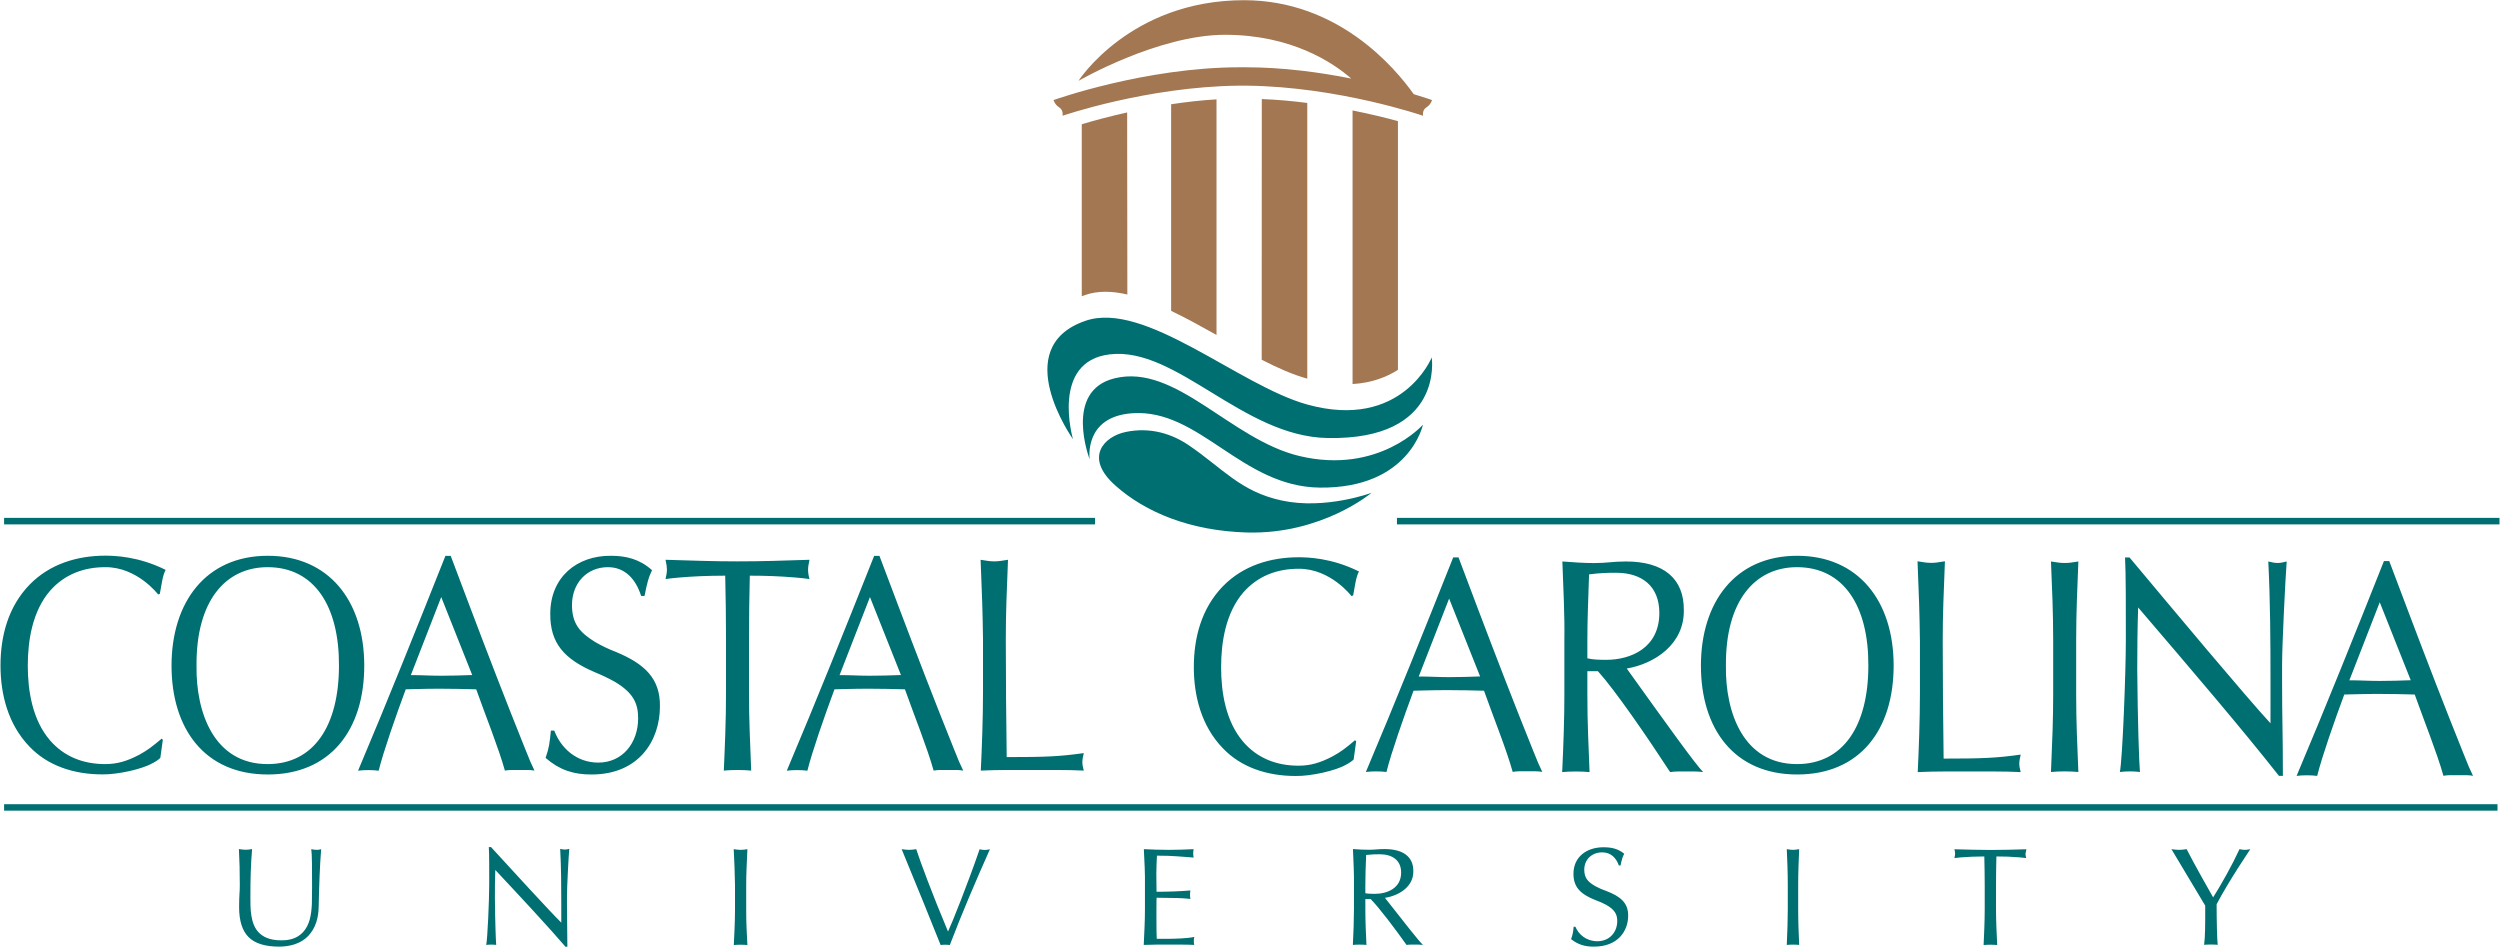 <?xml version="1.0" encoding="utf-8"?>
<!-- Generator: Adobe Illustrator 22.0.1, SVG Export Plug-In . SVG Version: 6.00 Build 0)  -->
<svg version="1.1" id="Layer_1" xmlns="http://www.w3.org/2000/svg" xmlns:xlink="http://www.w3.org/1999/xlink" x="0px" y="0px"
	 width="250.1px" height="94.73px" viewBox="0 0 250.1 94.73" enable-background="new 0 0 250.1 94.73" xml:space="preserve">
<g>
	<path fill="#006F71" d="M223.92,86.79c-0.76,1.2-1.53,2.45-2.17,3.67c0,1.67,0.05,3.65,0.11,4.06c-0.21-0.02-0.44-0.03-0.68-0.03
		s-0.47,0.01-0.68,0.03c0.11-0.92,0.11-1.76,0.11-3.92c-1.13-1.88-2.25-3.77-3.38-5.65c0.25,0.04,0.54,0.07,0.76,0.07
		c0.21,0,0.51-0.03,0.76-0.07c0.79,1.55,2.17,3.97,2.65,4.82c0.62-0.98,0.82-1.36,1.37-2.33c0.52-0.94,0.82-1.54,1.27-2.49
		c0.23,0.05,0.41,0.07,0.54,0.07s0.31-0.02,0.54-0.07C224.68,85.63,224.27,86.24,223.92,86.79z M119.48,93.73
		c-0.65,0.15-1.98,0.19-2.79,0.19h-0.97c-0.02-0.33-0.03-1.01-0.03-2.09v-0.84c-0.01-1.09,0.02-0.82,0.02-1.18
		c2.11,0.03,2.32,0.01,3.38,0.12c-0.03-0.14-0.04-0.28-0.04-0.42c0-0.15,0.01-0.29,0.04-0.43c-0.83,0.08-2.41,0.14-3.39,0.13
		c-0.01-0.61-0.02-1.27-0.02-1.84c0-0.8,0.04-1.05,0.06-1.77c1.76,0,2.34,0.11,3.67,0.19c-0.03-0.14-0.04-0.28-0.04-0.42
		c0-0.14,0.01-0.28,0.04-0.42c-0.83,0.04-1.65,0.07-2.48,0.07c-0.83,0-1.67-0.03-2.5-0.07c0.06,1.2,0.13,2.48,0.11,3.6v2.4
		c0,1.19-0.06,2.26-0.12,3.58c0.43-0.02,0.85-0.03,1.27-0.03h2.53c0.42,0,0.83,0.01,1.25,0.03c-0.03-0.09-0.04-0.21-0.04-0.36
		C119.43,93.99,119.44,93.87,119.48,93.73z M99.03,84.96c-0.72,1.62-1.42,3.22-2.09,4.81c-0.67,1.59-1.31,3.18-1.92,4.77
		c-0.15-0.02-0.3-0.03-0.46-0.03c-0.19,0-0.34,0.01-0.46,0.03c-0.76-1.93-2.58-6.4-3.9-9.59c0.24,0.03,0.48,0.07,0.73,0.07
		c0.2,0,0.49-0.03,0.73-0.07c0.39,1.21,1.56,4.39,3.18,8.24c0.36-0.74,2.01-4.87,3.16-8.23c0.2,0.05,0.38,0.07,0.52,0.07
		S98.83,85.01,99.03,84.96z M31.71,85.02c-0.19,0-0.39-0.03-0.57-0.07c0.04,0.27,0.06,0.76,0.07,1.48c0.02,1.36,0.01,3.47-0.01,3.98
		c-0.05,1.12-0.22,2.12-0.89,2.85c-0.64,0.68-1.44,0.81-2.15,0.81c-0.74,0-1.56-0.12-2.19-0.7c-0.96-0.88-0.92-2.56-0.92-3.66
		c0-1.78,0.04-3.26,0.17-4.77c-0.2,0.04-0.38,0.06-0.6,0.07c-0.32,0-0.39-0.03-0.72-0.07c0.06,1.2,0.09,2.19,0.09,3.61
		c0,0.75-0.07,0.99-0.07,2.2c0,1.37,0.32,2.37,0.95,3c0.63,0.63,1.65,0.95,3.04,0.95c1.05,0,2.15-0.27,2.91-1.05
		c0.78-0.82,1.04-1.87,1.06-2.92c0.04-1.92,0.11-4.14,0.25-5.78C31.97,85,31.83,85.02,31.71,85.02z M56.72,90.45
		c0,1.78,0.04,2.22,0.04,4.26h-0.19c-1.8-2.09-4.36-4.84-7.02-7.68c-0.04,0.95-0.04,1.89-0.04,2.84c0.02,2.25,0.09,4.23,0.13,4.66
		c-0.15-0.02-0.31-0.03-0.49-0.03c-0.18,0-0.35,0.01-0.51,0.03c0.13-0.56,0.3-4.5,0.3-6.04c0-1.24,0.01-3.03-0.04-3.75h0.22
		c2.32,2.53,5.76,6.3,7.03,7.56v-1.9c0-1.83-0.01-3.65-0.11-5.48c0.18,0.05,0.34,0.07,0.47,0.07c0.11,0,0.26-0.02,0.44-0.07
		c-0.07,0.75-0.23,3.83-0.23,4.68V90.45z M74.65,88.57c-0.01-0.9,0.07-2.57,0.12-3.62c-0.22,0.04-0.47,0.07-0.68,0.07
		c-0.19,0-0.46-0.03-0.69-0.07c0.06,1.21,0.11,2.25,0.13,3.62v2.4c0,1.22-0.08,2.76-0.12,3.57c0.21-0.02,0.44-0.03,0.68-0.03
		c0.24,0,0.47,0.01,0.68,0.03c-0.05-0.93-0.13-2.35-0.12-3.57V88.57z M142.35,94.53c-0.14-0.02-0.28-0.03-0.42-0.03h-0.82
		c-0.14,0-0.27,0.01-0.4,0.03c-1.11-1.57-2.73-3.72-3.59-4.59h-0.53v1.02c0,1.46,0.06,2.28,0.11,3.57
		c-0.21-0.02-0.44-0.03-0.68-0.03c-0.24,0-0.47,0.01-0.68,0.03c0.06-1.12,0.11-2.52,0.11-3.57v-2.4c0.02-1.21-0.05-2.32-0.1-3.62
		c0.53,0.04,1.05,0.07,1.58,0.07c0.66,0,0.91-0.07,1.58-0.07c1.89,0,2.89,0.79,2.88,2.21c0.03,1.56-1.44,2.45-2.84,2.67
		C140.71,92.57,141.89,94.08,142.35,94.53z M137.52,89.42c1.25,0,2.65-0.55,2.65-2.13c0-1.23-0.88-1.83-2.15-1.83
		c-0.45,0-0.79,0.01-1.35,0.07c-0.05,1.31-0.08,2.02-0.08,3.03v0.8C136.86,89.41,137.21,89.42,137.52,89.42z M160.68,89.13
		c-0.38-0.13-0.73-0.29-1.05-0.46c-0.78-0.44-1.14-0.84-1.14-1.67c0-0.99,0.73-1.73,1.8-1.73c0.86,0,1.39,0.55,1.66,1.31h0.17
		c0.05-0.27,0.11-0.49,0.16-0.67c0.05-0.18,0.12-0.35,0.21-0.5c-0.62-0.51-1.29-0.65-2.06-0.65c-1.69-0.01-3.02,0.96-3.02,2.64
		c-0.01,1.33,0.69,2.05,2.19,2.64c0.38,0.14,0.73,0.29,1.05,0.46c0.9,0.5,1.14,0.98,1.14,1.64c0,1.11-0.77,2.02-1.99,2.02
		c-1.09,0-1.87-0.66-2.2-1.45h-0.17c-0.02,0.27-0.06,0.49-0.09,0.66c-0.03,0.17-0.09,0.36-0.17,0.58c0.69,0.55,1.4,0.76,2.3,0.75
		c2.37,0,3.41-1.55,3.41-3.09C162.9,90.33,162.11,89.67,160.68,89.13z M179.89,88.56c0-1.34,0.05-2.41,0.1-3.61
		c-0.31,0.05-0.46,0.07-0.62,0.07c-0.15,0-0.3-0.02-0.62-0.07c0.05,1.28,0.1,2.24,0.1,3.61v2.4c0,1.19-0.04,2.04-0.1,3.57
		c0.19-0.02,0.4-0.03,0.62-0.03s0.43,0.01,0.62,0.03c-0.05-1.19-0.1-2.29-0.1-3.57V88.56z M202.72,84.96
		c-1.5,0.04-2.3,0.07-3.6,0.07c-1.2,0-2.28-0.04-3.6-0.07c0.04,0.19,0.07,0.33,0.07,0.43c0,0.13-0.03,0.28-0.07,0.45
		c0.2-0.03,0.42-0.05,0.67-0.07c0.78-0.06,1.36-0.08,2.32-0.09c0.02,0.96,0.04,1.92,0.04,2.89v2.4c0,1.24-0.07,2.65-0.11,3.57
		c0.21-0.02,0.44-0.03,0.68-0.03c0.24,0,0.47,0.01,0.68,0.03c-0.02-0.58-0.05-1.16-0.08-1.76c-0.02-0.6-0.04-1.2-0.04-1.81v-2.4
		c0-0.97,0.02-1.93,0.04-2.89c0.78,0,1.49,0.02,2.32,0.09c0.25,0.02,0.47,0.04,0.66,0.07c-0.05-0.17-0.07-0.31-0.07-0.43
		C202.65,85.3,202.68,85.15,202.72,84.96z M133.32,75.66c-1.23,0.65-2.22,0.94-3.42,0.94c-2.23,0-4.13-0.77-5.52-2.38
		c-1.75-2.03-2.22-4.94-2.22-7.47c0-2.53,0.47-5.45,2.22-7.48c1.46-1.67,3.41-2.37,5.52-2.37c3.21-0.03,5.3,2.73,5.3,2.73l0.17-0.06
		c0.05-0.33,0.13-0.74,0.22-1.23c0.09-0.5,0.21-0.88,0.36-1.17c-2.77-1.38-5.2-1.42-6.05-1.42c-2.77,0-5.53,0.82-7.55,2.89
		c-2.16,2.22-2.92,5.16-2.92,8.1c0,2.93,0.78,5.91,2.89,8.1c1.81,1.91,4.42,2.79,7.29,2.79c1.53,0.03,4.01-0.53,5.01-1.11
		c0.37-0.19,0.63-0.37,0.8-0.54l0.25-1.81l-0.11-0.12C134.65,74.82,134.14,75.22,133.32,75.66z M154.29,77.22
		c-0.49-0.08-0.73-0.06-1.48-0.06c-0.78,0-0.99-0.02-1.48,0.06c-0.64-2.29-1.91-5.42-2.87-8.12c-0.74-0.03-2.76-0.06-3.65-0.06
		c-1.61,0-2.7,0.05-3.4,0.06c-0.99,2.67-2.22,6.17-2.71,8.13c-0.32-0.04-0.66-0.06-1.03-0.06s-0.72,0.02-1.03,0.06
		c1.51-3.58,2.98-7.13,4.41-10.67s2.88-7.13,4.33-10.8h0.53c0.87,2.32,2.87,7.63,4.66,12.24c0.92,2.37,1.85,4.73,2.8,7.08
		C153.73,76.01,154.04,76.72,154.29,77.22z M148.07,67.67l-3.1-7.79l-3.04,7.8c1.06-0.01,1.8,0.06,3.02,0.06
		C145.99,67.74,147.03,67.71,148.07,67.67z M170.38,77.24c-0.28-0.04-0.56-0.06-0.84-0.06h-1.65c-0.28,0-0.55,0.02-0.81,0.06
		c-2.24-3.44-5.49-8.18-7.22-10.09h-1.06v2.24c0,3.2,0.12,5.01,0.22,7.85c-0.43-0.04-0.88-0.06-1.37-0.06
		c-0.48,0-0.94,0.02-1.37,0.06c0.12-2.45,0.23-5.53,0.22-7.85v-5.27c0.04-2.65-0.1-5.1-0.2-7.95c1.06,0.08,2.12,0.16,3.18,0.16
		c1.33,0,1.83-0.16,3.18-0.16c3.81,0,5.81,1.74,5.79,4.85c0.06,3.42-2.91,5.38-5.71,5.86C167.08,72.93,169.46,76.25,170.38,77.24z
		 M160.67,66.01c2.52,0,5.33-1.22,5.33-4.69c0-2.7-1.76-4.02-4.32-4.02c-0.91,0-1.59,0.02-2.71,0.16c-0.09,2.87-0.17,4.43-0.17,6.65
		v1.75C159.33,65.99,160.05,66.01,160.67,66.01z M202.15,75.49c-2.4,0.34-3.83,0.4-7.71,0.4c-0.05-3.93-0.09-7.86-0.09-11.79
		c0-2.84,0.1-4.74,0.22-7.95c-0.61,0.09-0.89,0.16-1.37,0.16c-0.52,0-0.88-0.09-1.37-0.16c0.14,3.53,0.2,5,0.24,7.95v5.28
		c0,2.62-0.11,5.53-0.22,7.86c0.89-0.04,1.75-0.06,2.58-0.06h5.15c0.86,0,1.71,0.02,2.57,0.06c-0.09-0.33-0.14-0.61-0.14-0.83
		C202.01,76.16,202.06,75.86,202.15,75.49z M207.7,64.11c0-2.94,0.12-5.29,0.22-7.94c-0.69,0.12-1,0.15-1.37,0.15
		c-0.33,0-0.67-0.03-1.37-0.15c0.11,2.81,0.22,4.93,0.22,7.94v5.27c0,2.62-0.08,4.49-0.22,7.85c0.43-0.04,0.88-0.06,1.37-0.06
		c0.48,0,0.94,0.02,1.37,0.06c-0.11-2.61-0.22-5.03-0.22-7.85V64.11z M228.3,66.43c0-1.85,0.33-8.61,0.46-10.26
		c-0.37,0.1-0.67,0.15-0.89,0.15c-0.26,0-0.58-0.05-0.95-0.15c0.2,4,0.22,8.01,0.22,12.02v4.17c-2.54-2.76-9.45-11.03-14.1-16.59
		h-0.45c0.09,1.56,0.08,5.49,0.08,8.22c0,3.36-0.34,12.02-0.6,13.24c0.32-0.04,0.66-0.06,1.03-0.06c0.36,0,0.68,0.02,0.98,0.06
		c-0.09-0.94-0.23-5.3-0.27-10.23c0-2.08,0.02-4.15,0.09-6.23c5.34,6.24,10.49,12.27,14.09,16.85h0.39c0-4.47-0.08-5.46-0.08-9.35
		V66.43z M247.4,77.61c-0.49-0.08-0.73-0.06-1.48-0.06c-0.78,0-0.99-0.02-1.48,0.06c-0.64-2.29-1.91-5.43-2.87-8.13
		c-0.74-0.03-2.76-0.06-3.65-0.06c-1.61,0-2.7,0.05-3.4,0.06c-0.99,2.67-2.22,6.18-2.71,8.14c-0.32-0.04-0.66-0.06-1.03-0.06
		s-0.72,0.02-1.03,0.06c1.51-3.58,2.98-7.14,4.41-10.68s2.88-7.14,4.33-10.81h0.53c0.88,2.32,2.87,7.64,4.66,12.25
		c0.92,2.37,1.85,4.73,2.8,7.09C246.84,76.4,247.15,77.11,247.4,77.61z M241.17,68.05l-3.1-7.8l-3.04,7.81
		c1.06-0.01,1.8,0.06,3.02,0.06C239.09,68.12,240.13,68.09,241.17,68.05z M13.94,75.5c-1.23,0.65-2.22,0.94-3.42,0.94
		c-2.23,0-4.13-0.77-5.52-2.38c-1.75-2.03-2.22-4.94-2.22-7.47c0-2.53,0.47-5.45,2.22-7.48c1.46-1.67,3.41-2.37,5.52-2.37
		c3.21-0.03,5.3,2.73,5.3,2.73l0.17-0.06c0.05-0.33,0.13-0.74,0.22-1.23c0.09-0.5,0.21-0.88,0.36-1.17
		c-2.77-1.38-5.2-1.42-6.05-1.42c-2.77,0-5.53,0.82-7.55,2.89c-2.16,2.22-2.92,5.16-2.92,8.1c0,2.93,0.78,5.91,2.89,8.1
		c1.81,1.91,4.42,2.79,7.29,2.79c1.53,0.03,4.01-0.53,5.01-1.11c0.37-0.19,0.63-0.37,0.8-0.54l0.25-1.81l-0.11-0.12
		C15.26,74.66,14.75,75.06,13.94,75.5z M36.44,66.59c0,6.45-3.4,10.89-9.65,10.89c-6.33,0-9.63-4.59-9.63-10.89
		c0-6.3,3.39-10.99,9.63-10.99C32.89,55.6,36.44,60.1,36.44,66.59z M33.91,66.59c0.03-5.93-2.45-9.85-7.14-9.85
		c-4.2,0-7.16,3.36-7.11,9.85c-0.07,4.7,1.75,9.85,7.11,9.85C31.4,76.44,33.91,72.61,33.91,66.59z M189.44,66.59
		c0,6.45-3.4,10.89-9.65,10.89c-6.33,0-9.63-4.59-9.63-10.89c0-6.3,3.39-10.99,9.63-10.99C185.89,55.6,189.44,60.1,189.44,66.59z
		 M186.91,66.59c0.03-5.93-2.45-9.85-7.14-9.85c-4.2,0-7.16,3.36-7.11,9.85c-0.07,4.7,1.75,9.85,7.11,9.85
		C184.4,76.44,186.91,72.61,186.91,66.59z M53.47,77.09c-0.49-0.08-0.73-0.06-1.48-0.06c-0.78,0-0.99-0.02-1.48,0.06
		c-0.64-2.29-1.91-5.43-2.87-8.13c-0.74-0.03-2.76-0.06-3.65-0.06c-1.61,0-2.7,0.05-3.4,0.06c-0.99,2.67-2.22,6.18-2.71,8.14
		c-0.32-0.04-0.66-0.06-1.03-0.06s-0.72,0.02-1.03,0.06c1.51-3.58,2.98-7.14,4.41-10.68s2.88-7.14,4.33-10.81h0.53
		c0.88,2.32,2.87,7.64,4.66,12.25c0.92,2.37,1.85,4.73,2.8,7.09C52.91,75.88,53.22,76.59,53.47,77.09z M47.24,67.53l-3.1-7.8
		l-3.04,7.81c1.06-0.01,1.8,0.06,3.02,0.06C45.16,67.6,46.2,67.57,47.24,67.53z M96.36,77.09c-0.49-0.08-0.73-0.06-1.48-0.06
		c-0.78,0-0.99-0.02-1.48,0.06c-0.64-2.29-1.91-5.43-2.87-8.13c-0.74-0.03-2.76-0.06-3.65-0.06c-1.61,0-2.7,0.05-3.4,0.06
		c-0.99,2.67-2.22,6.18-2.71,8.14c-0.32-0.04-0.66-0.06-1.03-0.06s-0.72,0.02-1.03,0.06c1.51-3.58,2.98-7.14,4.41-10.68
		s2.88-7.14,4.33-10.81h0.53c0.88,2.32,2.87,7.64,4.66,12.25c0.92,2.37,1.85,4.73,2.8,7.09C95.8,75.88,96.11,76.59,96.36,77.09z
		 M90.13,67.53l-3.1-7.8l-3.04,7.81c1.06-0.01,1.8,0.06,3.02,0.06C88.05,67.6,89.09,67.57,90.13,67.53z M61.62,65.22
		c-0.76-0.29-1.46-0.63-2.11-1.01c-1.56-0.97-2.28-1.86-2.29-3.67c0-2.19,1.47-3.8,3.6-3.8c1.72,0,2.79,1.21,3.32,2.88h0.34
		c0.11-0.59,0.22-1.08,0.33-1.47c0.11-0.4,0.25-0.76,0.42-1.11c-1.24-1.11-2.59-1.44-4.13-1.44c-3.38-0.02-6.05,2.12-6.05,5.81
		c-0.02,2.93,1.39,4.51,4.39,5.81c0.76,0.31,1.46,0.64,2.11,1.01c1.81,1.09,2.29,2.15,2.29,3.62c0,2.45-1.54,4.44-3.99,4.44
		c-2.18,0-3.75-1.46-4.4-3.2h-0.34c-0.05,0.6-0.12,1.08-0.18,1.46c-0.07,0.38-0.18,0.8-0.35,1.27c1.39,1.21,2.81,1.67,4.6,1.66
		c4.76,0,6.84-3.42,6.84-6.81C66.06,67.87,64.48,66.41,61.62,65.22z M80.98,56c-2.99,0.09-4.6,0.16-7.2,0.16
		c-2.4,0-4.56-0.08-7.2-0.16c0.09,0.41,0.14,0.73,0.14,0.95c0,0.29-0.05,0.61-0.14,0.98c0.39-0.06,0.84-0.11,1.33-0.15
		c1.56-0.13,2.72-0.18,4.64-0.19c0.05,2.11,0.08,4.23,0.08,6.36v5.28c0.01,2.72-0.13,5.83-0.22,7.86c0.43-0.04,0.89-0.06,1.37-0.06
		c0.49,0,0.94,0.02,1.37,0.06c-0.05-1.27-0.1-2.56-0.15-3.87s-0.07-2.64-0.07-3.99v-5.28c0-2.13,0.03-4.25,0.08-6.36
		c1.56,0,2.98,0.05,4.64,0.19c0.5,0.04,0.94,0.09,1.33,0.15c-0.1-0.37-0.14-0.68-0.14-0.95C80.84,56.74,80.89,56.41,80.98,56z
		 M108.42,75.34c-2.4,0.34-3.83,0.4-7.71,0.4c-0.05-3.93-0.09-7.86-0.09-11.79c0-2.84,0.1-4.74,0.22-7.95
		c-0.61,0.09-0.89,0.16-1.37,0.16c-0.52,0-0.88-0.09-1.37-0.16c0.14,3.53,0.2,5,0.24,7.95v5.28c0,2.62-0.11,5.53-0.22,7.86
		c0.89-0.04,1.75-0.06,2.58-0.06h5.15c0.86,0,1.71,0.02,2.57,0.06c-0.09-0.33-0.14-0.61-0.14-0.83
		C108.28,76.01,108.33,75.71,108.42,75.34z M249.85,81.1v-0.65H0.41v0.65H249.85L249.85,81.1z M109.55,52.46H0.41v-0.65h109.14
		V52.46z M250.05,52.46h-110.3v-0.65h110.3V52.46z M137.21,49.3c0,0-4.97,4.19-12.5,3.97c-5.64-0.17-10.11-2.01-13.12-4.69
		c-3.19-2.83-1.12-4.91,1-5.36c2.54-0.54,4.72,0.22,6.36,1.34c3.39,2.31,5.14,4.62,9.27,5.51C132.59,51.02,137.21,49.3,137.21,49.3
		 M107.34,43.93c0,0-6.51-9.15,1.23-11.83c5.96-2.07,15.37,6.48,22.21,8.37c9.48,2.62,12.45-4.71,12.45-4.71s1.28,8.29-10.44,8.06
		c-8.47-0.16-15.1-9.16-21.77-8.37C105.07,36.15,107.34,43.93,107.34,43.93 M109.01,45.95c0,0-2.64-6.84,2.48-8.1
		c6.13-1.52,11.6,6.12,18.5,7.77c7.92,1.89,12.36-3.13,12.36-3.13s-1.34,6.39-10.32,6.29c-7.82-0.08-12.04-7.9-18.74-7.44
		C108.38,41.67,109.01,45.95,109.01,45.95"/>
	<path fill="#A27752" d="M135.18,7.86c-1.83-1.6-5.98-4.38-12.63-4.38c-6.7,0-14.66,4.61-14.66,4.61s5.17-8.07,16.56-8.07
		c9.38,0,15.07,6.71,16.98,9.4l0,0c1.16,0.35,1.83,0.59,1.83,0.59s-0.11,0.45-0.56,0.73s-0.34,0.84-0.34,0.84s-8.42-2.9-17.59-3.01
		h-0.88c-9.17,0.11-17.59,3.01-17.59,3.01s0.11-0.56-0.34-0.84s-0.56-0.73-0.56-0.73s9.15-3.28,18.64-3.28h0.56
		C128.37,6.73,132.08,7.24,135.18,7.86 M121.7,9.94c-1.56,0.09-3.08,0.27-4.54,0.49V31.1c1.49,0.71,3.02,1.56,4.54,2.41V9.94z
		 M112.76,11.25c-1.79,0.4-3.35,0.82-4.54,1.18v17.21l0.01-0.01c0.11-0.04,0.22-0.08,0.34-0.12c1.26-0.44,2.68-0.4,4.2-0.05
		l0.01,0.01L112.76,11.25z M130.78,10.3c-1.46-0.19-2.98-0.33-4.55-0.39l-0.01,26.08c1.6,0.82,3.13,1.5,4.56,1.89V10.3z
		 M139.85,12.12c-1.19-0.33-2.74-0.71-4.54-1.07v27.37c1.9-0.11,3.39-0.69,4.54-1.42V12.12z"/>
</g>
</svg>
